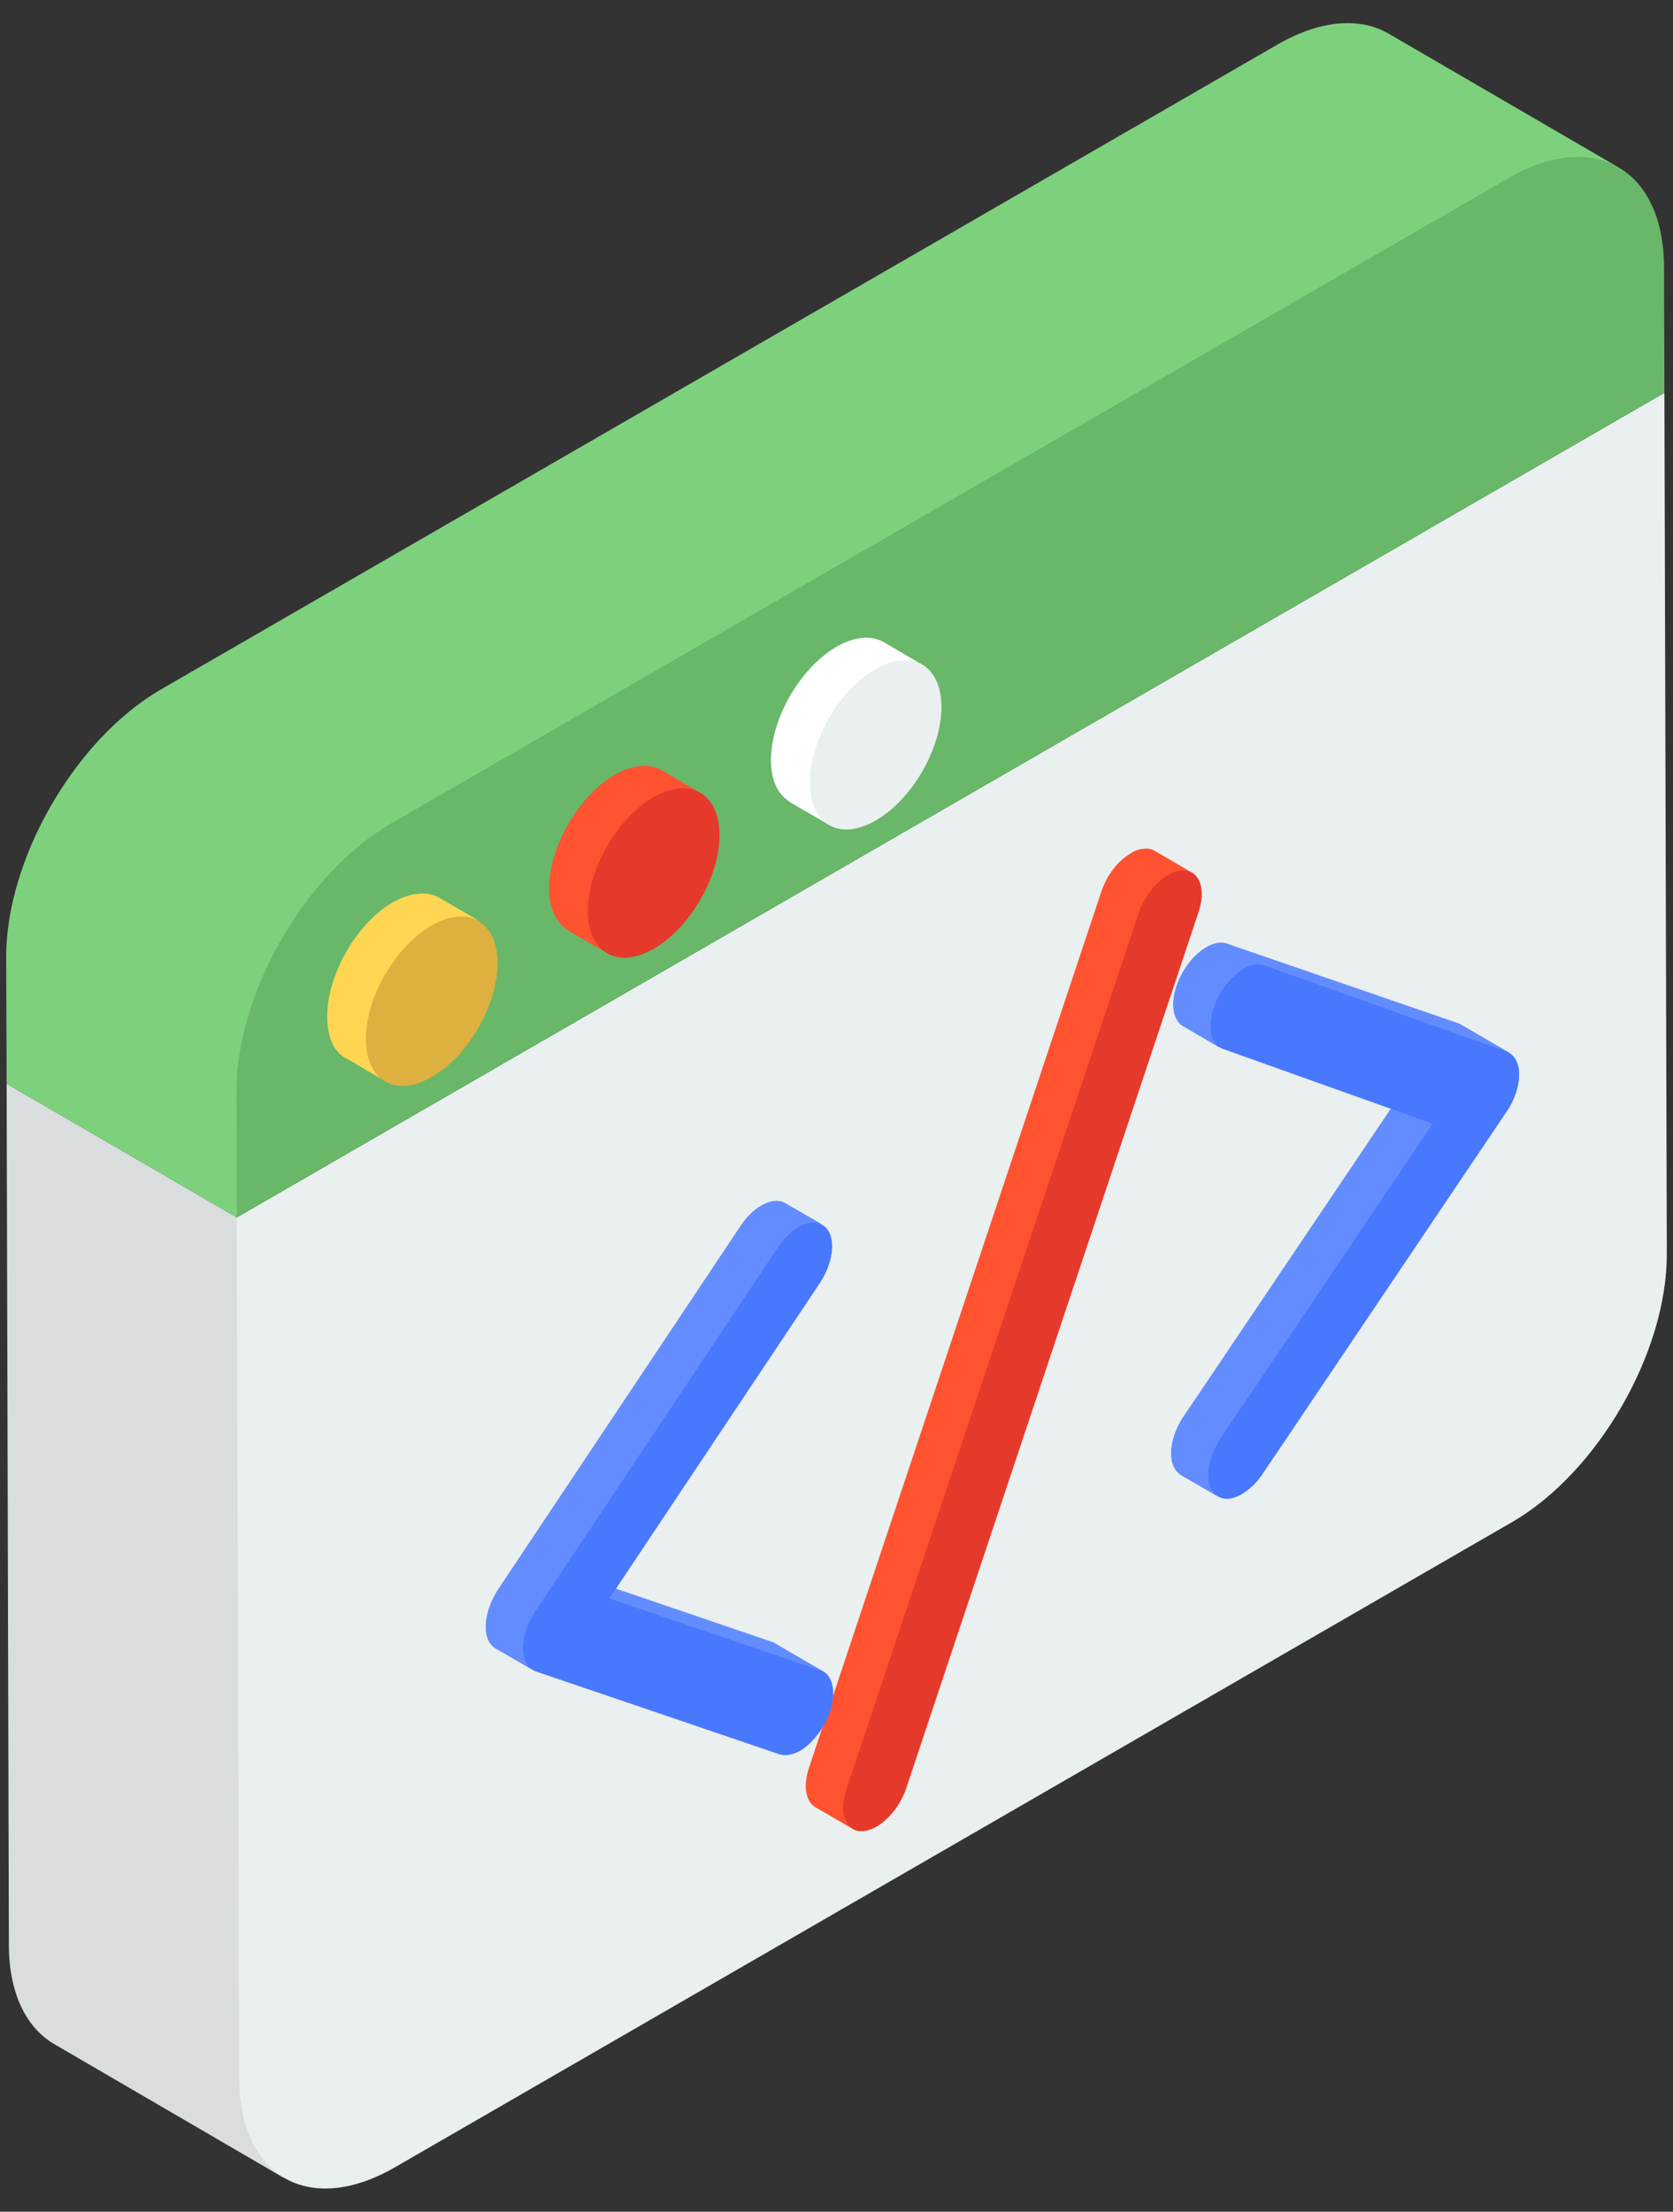 <svg width="56" height="74" fill="none" xmlns="http://www.w3.org/2000/svg"><rect width="100%" height="100%" fill="#333333" stroke="none"/><path d="M9.52 72.879l-7.698-4.483C.886 67.852.297 66.705.297 65.06l-.075-28.8 7.698 4.468 10 22.612c0 1.63-9.336 8.995-8.4 9.539z" fill="#D9DDDD"/><path d="M55.712 13.145l.081 28.804c.01 3.301-2.31 7.32-5.185 8.981L13.226 72.51c-2.871 1.66-5.21.328-5.218-2.973l-.083-28.803 47.787-27.59z" fill="#EAEFEF"/><path d="M54.184 5.604c-.95-.544-.397 4.3-1.83 5.13L17.087 31.883c-2.868 1.66-6.649 1.46-6.634 4.767L7.92 40.728.222 36.26l-.015-4.21c-.015-3.306 2.31-7.32 5.177-8.981L42.773 1.483c1.449-.83 2.762-.906 3.698-.362l7.713 4.483z" fill="#7DD17D"/><path d="M50.481 5.966c2.873-1.66 5.208-.326 5.219 2.974l.012 4.205-47.786 27.59-.012-4.206c-.01-3.3 2.31-7.32 5.183-8.981L50.481 5.966z" fill="#69B769"/><path d="M50.845 35.963c0 .377-.15.845-.422 1.237l-8.166 12.121a2.2 2.2 0 01-.695.664c-.332.197-.649.212-.875.015.03.03.06.046.09.076l-1.252-.725c-.03-.03-.06-.045-.076-.075-.392-.332-.302-1.178.181-1.887l6.928-10.294-5.63-2.008c-.06-.03-.105-.06-.15-.09.03.03.03.045.06.06l-1.238-.725c-.392-.241-.438-.95-.075-1.675.21-.423.528-.77.86-.966.226-.136.468-.181.664-.12h.03l.015.014 7.683 2.642c.015 0 .015.015.03.015l.046.015 1.66.966h-.03c.226.106.362.377.362.74zM27.872 56.808l-.317.92c-.212.363-.483.68-.77.846-.242.136-.483.181-.694.12l-8.167-2.777a.606.606 0 01-.226-.211c.045.06.076.12.136.166l-1.253-.724c-.196-.121-.317-.378-.317-.725 0-.377.151-.83.408-1.238l8.12-12.166c.212-.317.453-.543.695-.679.287-.166.573-.211.785-.09l1.253.724c-.016-.015-.03-.015-.06 0 .06.015.09.03.135.06.392.332.317 1.178-.166 1.902l-6.823 10.22.665.226 1.947.664 2.596.89c.03 0 .06.015.09.03l1.66.966c-.03-.015-.06-.03-.105-.045.317.106.438.468.408.92z" fill="#4878FE"/><path d="M40.113 30.514l-9.78 29.298c-.182.573-.574 1.056-.997 1.298-.166.09-.317.15-.483.15a.434.434 0 01-.302-.075h-.015l-.015-.015-1.223-.71c-.317-.18-.422-.694-.211-1.313l.468-1.418.317-.921 8.996-26.959c.181-.573.573-1.071.996-1.298a.829.829 0 01.483-.15.434.434 0 01.302.075l1.132.664c-.06-.015-.12-.03-.181-.015.09 0 .181.015.257.06.362.166.468.695.256 1.329z" fill="#FF5230"/><path d="M48.868 34.271l1.656.962a.532.532 0 00-.088-.041l-1.656-.962c.03.011.06.025.088.041z" fill="#0074D1"/><path d="M40.87 48.107l-1.246-.724 7.088-10.512 1.247.725-7.088 10.511z" fill="#638DFF"/><path d="M40.776 50.07l-1.247-.725a.535.535 0 01-.086-.063c-.382-.334-.299-1.187.181-1.9l1.247.725c-.48.713-.563 1.566-.181 1.9a.57.57 0 00.086.063z" fill="#638DFF"/><path d="M28.546 61.194l-1.246-.725c-.322-.187-.423-.706-.216-1.328l1.247.724c-.207.622-.106 1.141.215 1.328z" fill="#FF5230"/><path d="M42.284 32.287l-1.262-.727 7.83 2.697 1.654.961-8.222-2.93z" fill="#638DFF"/><path d="M41.629 32.42l-1.247-.724c.246-.143.495-.192.702-.118l1.247.725c-.207-.076-.456-.026-.702.118z" fill="#638DFF"/><path d="M40.844 35.05l-1.247-.724c-.395-.23-.438-.942-.075-1.663.217-.436.537-.782.86-.968l1.247.725a2.33 2.33 0 00-.86.967c-.363.722-.32 1.434.075 1.664z" fill="#638DFF"/><path d="M41.629 32.42c.246-.143.495-.191.702-.117l8.105 2.889c.263.093.415.377.412.765-.001.388-.157.846-.422 1.238l-8.177 12.128a2.167 2.167 0 01-.684.669c-.33.19-.656.211-.875.015-.382-.334-.3-1.186.18-1.899l7.09-10.511-7.027-2.506c-.477-.17-.553-.93-.166-1.703.219-.436.54-.782.862-.967z" fill="#4878FE"/><path d="M38.65 28.468l1.247.725a.577.577 0 00-.31-.074 1.03 1.03 0 00-.48.15l-1.247-.724c.145-.09.31-.141.48-.15a.577.577 0 01.31.075v-.002zM28.33 59.866l-1.246-.725L36.86 29.85l1.247.725-9.776 29.292zm9.777-29.291l-1.247-.725c.19-.568.586-1.066 1-1.304l1.246.724c-.413.239-.809.737-.999 1.305z" fill="#FF5230"/><path d="M39.106 29.271c.145-.09.31-.141.48-.15.556-.016.79.61.529 1.4l-9.777 29.29c-.19.568-.587 1.065-1 1.305-.146.09-.312.14-.482.15-.554.016-.79-.612-.525-1.4l9.776-29.292c.19-.568.586-1.064 1-1.303z" fill="#E5392C"/><path d="M25.91 54.973l1.657.963a.538.538 0 00-.097-.045l-1.654-.962a.531.531 0 01.095.044zm-5.515-1.487l-1.655-.962 7.076 2.405 1.654.962-7.075-2.405z" fill="#638DFF"/><path d="M27.47 55.89l-4.546-1.544-1.655-.963 4.547 1.547 1.654.96zm-1.195-15.633l1.247.724c-.215-.125-.502-.087-.79.079l-1.247-.725c.289-.166.575-.203.79-.078z" fill="#638DFF"/><path d="M26.04 41.74l-1.246-.725c.204-.306.448-.539.691-.68l1.247.725a2.17 2.17 0 00-.691.68zm-8.12 12.176l-1.247-.724 8.121-12.177 1.247.725-8.121 12.176zm-.09 1.952l-1.246-.724c-.207-.12-.326-.375-.326-.713 0-.386.153-.845.415-1.24l1.247.725c-.263.394-.417.853-.415 1.24 0 .338.12.593.326.712z" fill="#638DFF"/><path d="M26.732 41.06c.326-.188.65-.211.871-.02.383.327.308 1.177-.169 1.894l-7.039 10.552 7.075 2.406c.48.165.56.92.18 1.694-.219.442-.542.794-.868.98-.243.143-.488.192-.694.121l-8.162-2.775c-.264-.09-.42-.37-.423-.755 0-.388.154-.845.417-1.24l8.12-12.177c.205-.307.45-.54.692-.68z" fill="#4878FE"/><path d="M16.01 30.796c-.392-.226-.147 2.554-.766 2.901-1.208.71-1.365-.246-1.35 1.143 0 .528-1.521.832-1.28 1.103a.59.59 0 00.257.212l.015.015-1.283-.755h-.015a1.11 1.11 0 01-.468-.513 2.208 2.208 0 01-.166-.876v-.03c0-1.389.981-3.094 2.189-3.804.618-.347 1.177-.377 1.57-.15l1.298.754z" fill="#FFD651"/><path d="M14.444 30.967c1.216-.703 2.207-.14 2.21 1.259.004 1.398-.979 3.102-2.197 3.804-1.216.703-2.205.137-2.21-1.26-.002-1.399.98-3.1 2.197-3.803z" fill="#DDB040"/><path d="M23.437 26.525c-.393-.242-.306 2.095-.925 2.442-1.208.71-1.83.163-1.83 1.567 0 .166-.182.116-.152.267.06.302.12.522.271.688.091.09-.58.334-.473.394l-.06-.03-1.239-.71a1.284 1.284 0 01-.468-.543c-.12-.241-.18-.528-.18-.875 0-1.389.98-3.095 2.203-3.804.604-.347 1.162-.377 1.57-.151l1.283.755z" fill="#FF5230"/><path d="M21.872 26.677c1.218-.704 2.206-.14 2.211 1.26.005 1.398-.98 3.1-2.196 3.804-1.217.702-2.206.136-2.21-1.26-.005-1.4.98-3.103 2.195-3.804z" fill="#E5392C"/><path d="M30.863 22.238c-.392-.242-.025 1.471-.629 1.819-1.223.694-2.068.569-2.068 1.972 0 .348.006.609.112.835.06.12.081.02.157.11.06.076-.817.547-.741.592l-1.223-.71a1.81 1.81 0 01-.272-.226c-.241-.241-.392-.664-.392-1.192 0-1.404.98-3.095 2.204-3.804.603-.347 1.162-.378 1.57-.151l1.282.755z" fill="#fff"/><path d="M29.301 22.389c1.218-.703 2.207-.14 2.212 1.259.002 1.398-.98 3.102-2.197 3.803-1.216.704-2.207.138-2.21-1.26-.004-1.398.978-3.099 2.195-3.802z" fill="#EAEFEF"/></svg>
